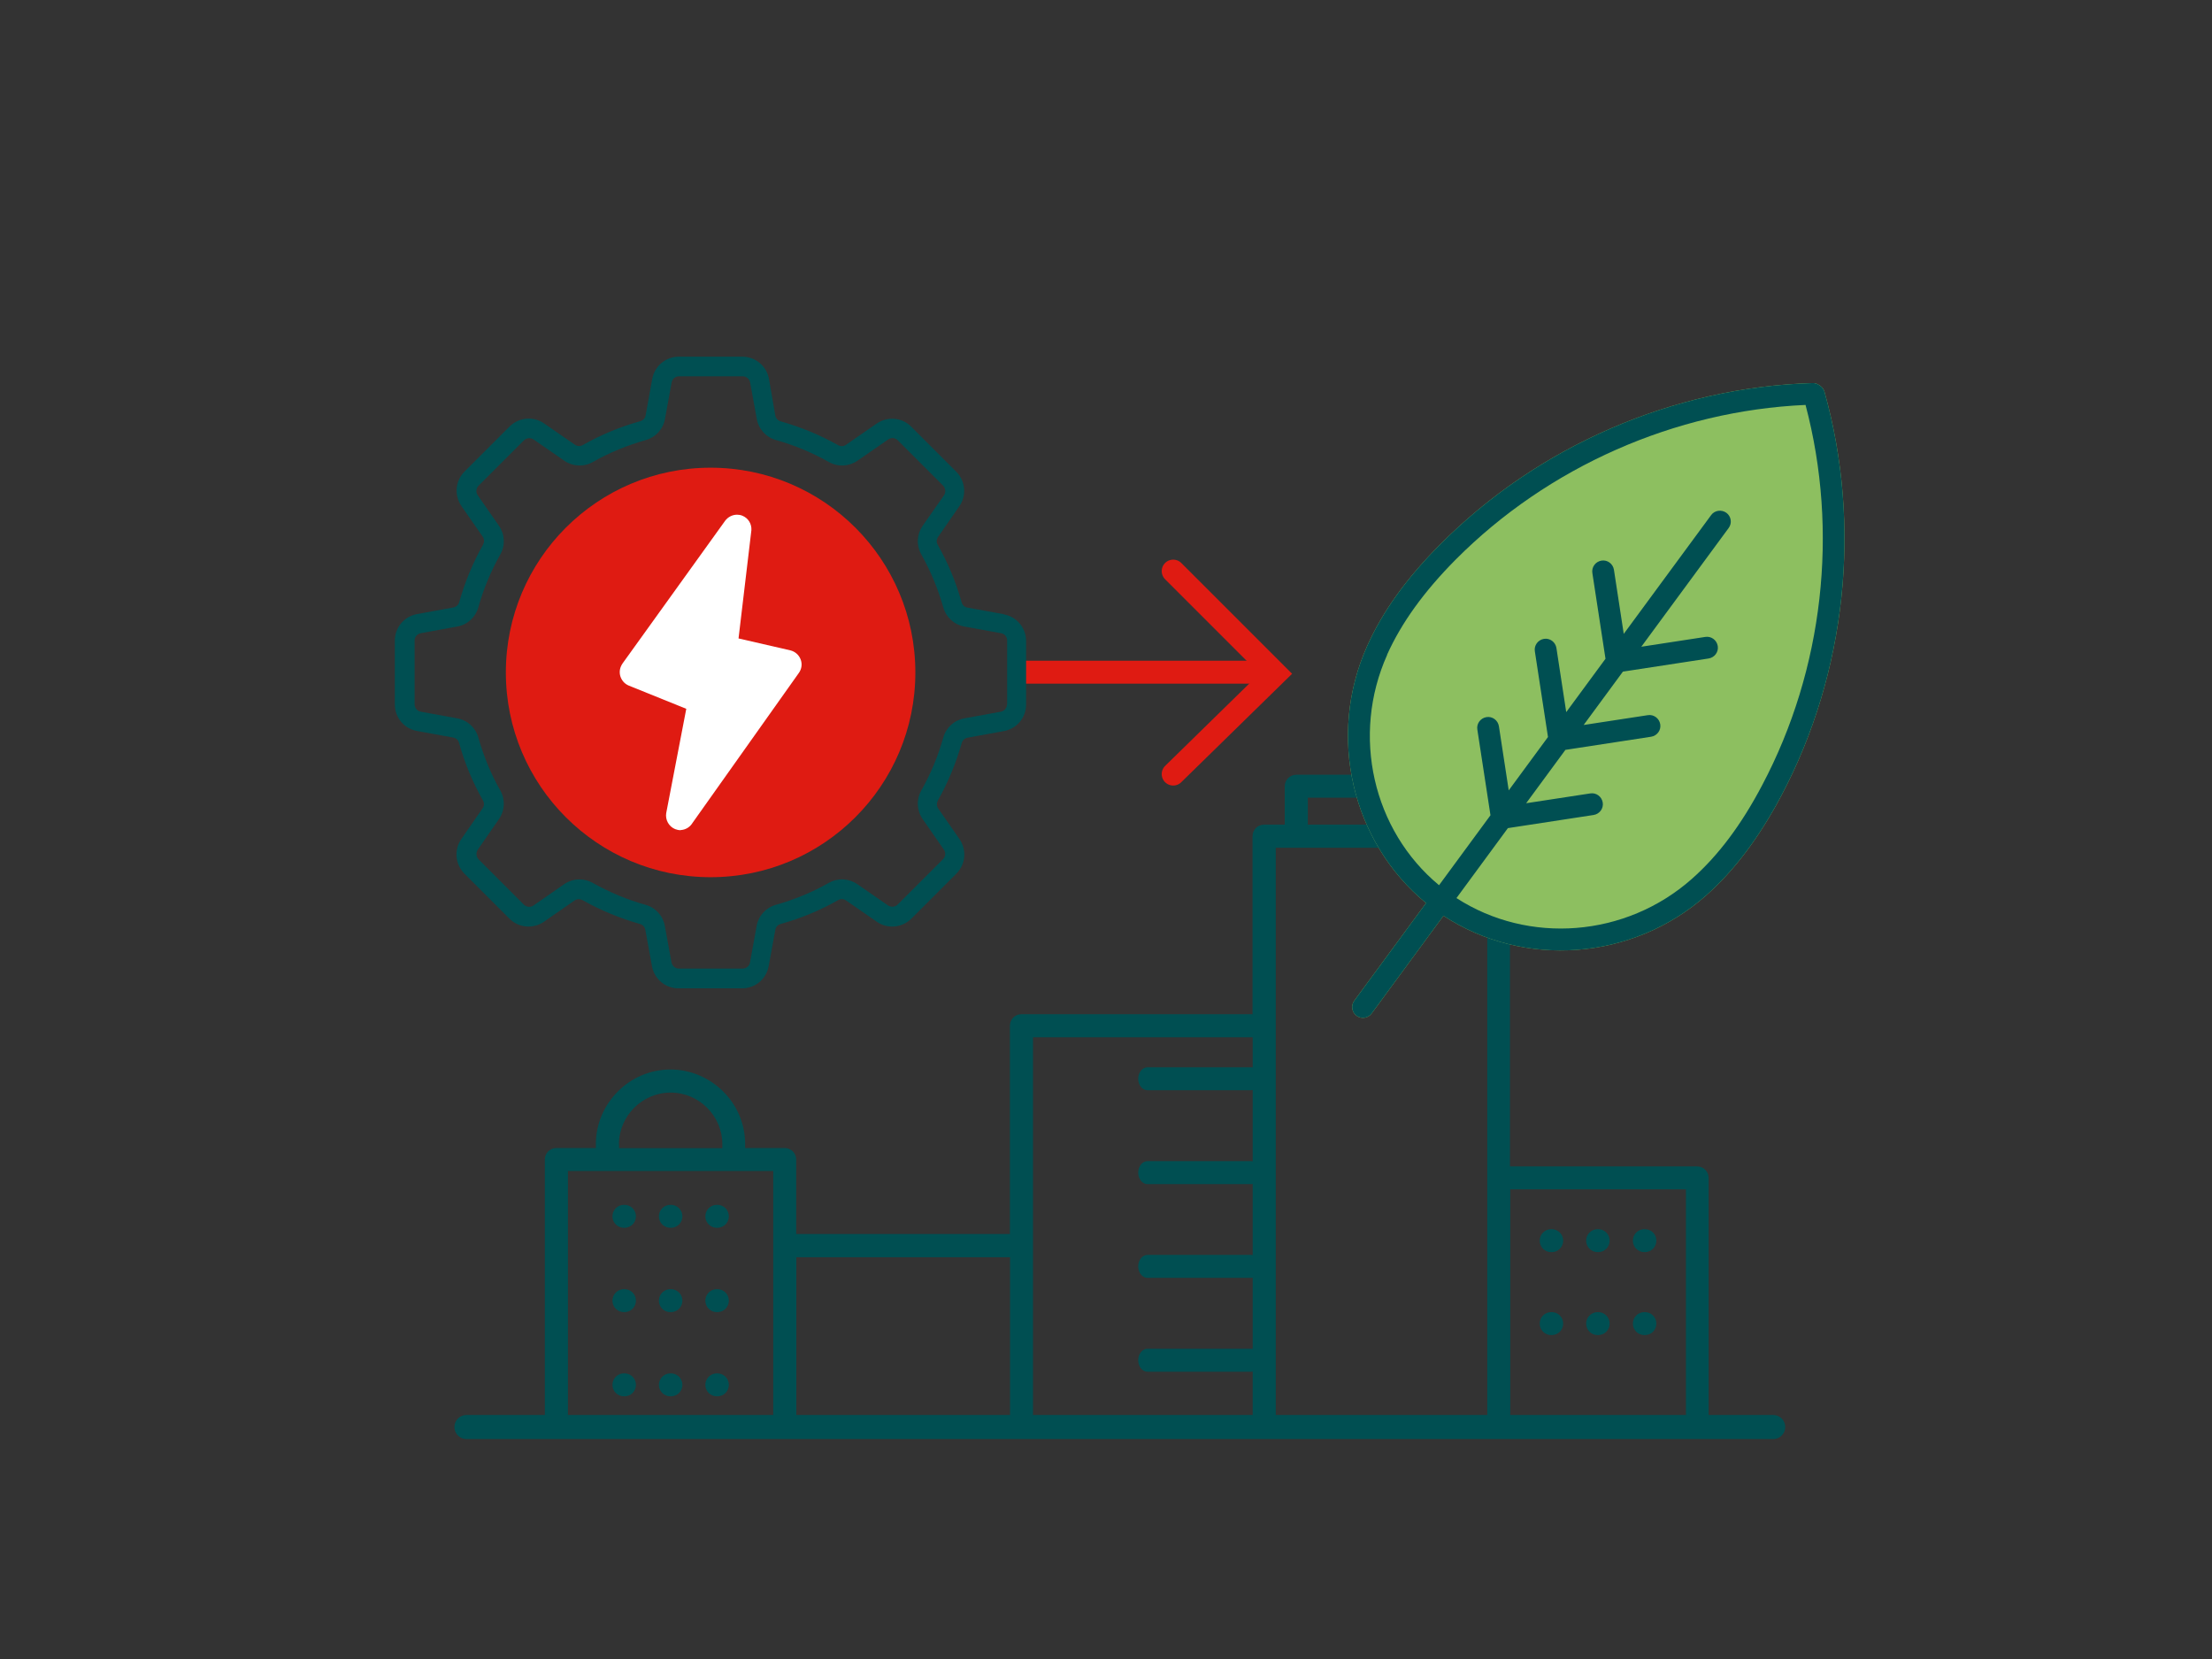 <?xml version="1.0" encoding="utf-8"?>
<svg xmlns="http://www.w3.org/2000/svg" id="_03" data-name="03" viewBox="0 0 160 120">
  <rect x="0" y="0" width="160" height="120" fill="#333333" stroke="none"/>
  <defs>
    <style>
      .cls-1 {
        fill: #8dbf60;
      }

      .cls-1, .cls-2, .cls-3, .cls-4 {
        stroke-width: 0px;
      }

      .cls-2 {
        fill: #df1b12;
      }

      .cls-5 {
        stroke: #df1b12;
        stroke-width: 1.66px;
      }

      .cls-5, .cls-6 {
        fill: none;
        stroke-linecap: round;
        stroke-miterlimit: 10;
      }

      .cls-3 {
        fill: #fff;
      }

      .cls-6 {
        stroke: #004f52;
        stroke-width: 1.74px;
      }

      .cls-4 {
        fill: #004f52;
      }
    </style>
  </defs>
  <g>
    <path class="cls-4" d="m45.13,101h.04c.46,0,.83-.37.83-.83s-.37-.83-.83-.83h-.04c-.46,0-.83.37-.83.83s.37.83.83.83Z"/>
    <path class="cls-4" d="m45.13,94.91h.04c.46,0,.83-.37.83-.83s-.37-.83-.83-.83h-.04c-.46,0-.83.37-.83.83s.37.83.83.83Z"/>
    <path class="cls-4" d="m112.24,90.57c.46,0,.83-.37.83-.83s-.37-.83-.83-.83h-.04c-.46,0-.83.37-.83.83s.37.83.83.83h.04Z"/>
    <path class="cls-4" d="m48.49,88.81h.04c.46,0,.83-.37.83-.83s-.37-.83-.83-.83h-.04c-.46,0-.83.37-.83.83s.37.83.83.83Z"/>
    <path class="cls-4" d="m48.49,94.91h.04c.46,0,.83-.37.83-.83s-.37-.83-.83-.83h-.04c-.46,0-.83.37-.83.83s.37.83.83.83Z"/>
    <path class="cls-4" d="m41.08,103.22v-18.52h14.85v18.52h1.67v-12.28h15.46v12.28h1.66v-28.19h15.89v28.19h1.67v-41.9h15.3v41.9h1.66v-17.19h12.71v17.19h1.64v-18.02c0-.46-.37-.83-.83-.83h-13.54v-23.89c0-.46-.37-.83-.83-.83h-1.5v-2.78c0-.46-.37-.83-.83-.83h-12.3c-.46,0-.83.37-.83.83v2.78h-1.5c-.46,0-.83.37-.83.83v12.88h-16.72c-.46,0-.83.37-.83.83v15.07h-15.46v-5.39c0-.46-.37-.83-.83-.83h-2.86v-.28c0-1.49-.61-2.84-1.59-3.81s-2.33-1.59-3.81-1.59-2.84.61-3.81,1.59c-.98.98-1.59,2.33-1.59,3.81v.28h0s-2.86,0-2.86,0c-.46,0-.83.37-.83.83v19.36h1.66Zm53.52-45.52h10.64v1.95h-10.64v-1.95Zm-49.83,25.07c0-1.03.42-1.96,1.1-2.64s1.61-1.1,2.64-1.1,1.96.42,2.64,1.1c.68.68,1.1,1.61,1.1,2.64v.28h-7.47v-.28Z"/>
    <path class="cls-4" d="m118.98,90.57c.46,0,.83-.37.83-.83s-.37-.83-.83-.83h-.04c-.46,0-.83.37-.83.83s.37.83.83.83h.04Z"/>
    <path class="cls-4" d="m115.6,90.57c.46,0,.83-.37.83-.83s-.37-.83-.83-.83h-.04c-.46,0-.83.37-.83.83s.37.83.83.83h.04Z"/>
    <path class="cls-4" d="m45.13,88.81h.04c.46,0,.83-.37.83-.83s-.37-.83-.83-.83h-.04c-.46,0-.83.37-.83.83s.37.83.83.83Z"/>
    <path class="cls-4" d="m83,78.86h7.51c.37,0,.67-.37.67-.83s-.3-.83-.67-.83h-7.51c-.37,0-.67.37-.67.83s.3.83.67.83Z"/>
    <path class="cls-4" d="m83,85.65h7.51c.37,0,.67-.37.67-.83s-.3-.83-.67-.83h-7.51c-.37,0-.67.37-.67.83s.3.83.67.83Z"/>
    <path class="cls-4" d="m83,92.43h7.51c.37,0,.67-.37.67-.83s-.3-.83-.67-.83h-7.51c-.37,0-.67.37-.67.83s.3.83.67.83Z"/>
    <path class="cls-4" d="m83,99.22h7.51c.37,0,.67-.37.67-.83s-.3-.83-.67-.83h-7.51c-.37,0-.67.37-.67.83s.3.83.67.83Z"/>
    <path class="cls-4" d="m51.85,88.81h.04c.46,0,.83-.37.83-.83s-.37-.83-.83-.83h-.04c-.46,0-.83.37-.83.83s.37.83.83.83Z"/>
    <path class="cls-4" d="m51.85,94.91h.04c.46,0,.83-.37.83-.83s-.37-.83-.83-.83h-.04c-.46,0-.83.37-.83.83s.37.83.83.83Z"/>
    <path class="cls-4" d="m51.85,101h.04c.46,0,.83-.37.83-.83s-.37-.83-.83-.83h-.04c-.46,0-.83.37-.83.83s.37.83.83.83Z"/>
    <path class="cls-4" d="m48.49,101h.04c.46,0,.83-.37.83-.83s-.37-.83-.83-.83h-.04c-.46,0-.83.37-.83.83s.37.83.83.83Z"/>
    <path class="cls-4" d="m112.24,96.57c.46,0,.83-.37.83-.83s-.37-.83-.83-.83h-.04c-.46,0-.83.37-.83.83s.37.83.83.83h.04Z"/>
    <path class="cls-4" d="m118.98,96.57c.46,0,.83-.37.83-.83s-.37-.83-.83-.83h-.04c-.46,0-.83.37-.83.83s.37.83.83.83h.04Z"/>
    <path class="cls-4" d="m115.6,96.57c.46,0,.83-.37.83-.83s-.37-.83-.83-.83h-.04c-.46,0-.83.37-.83.83s.37.83.83.83h.04Z"/>
  </g>
  <line class="cls-6" x1="128.26" y1="103.22" x2="33.74" y2="103.22"/>
  <circle class="cls-2" cx="51.4" cy="48.64" r="14.81"/>
  <path class="cls-3" d="m49.23,60.05c-.14,0-.27-.03-.4-.08-.46-.19-.72-.68-.64-1.16l1.45-7.54-4.16-1.68c-.26-.11-.46-.31-.57-.57-.11-.26-.11-.55,0-.81.03-.07.07-.15.12-.22l7.42-10.32c.2-.27.52-.44.86-.44.13,0,.26.02.38.07.43.17.69.59.66,1.05l-.93,7.83,3.74.86c.34.08.62.32.75.65.13.33.08.7-.13.99l-7.68,10.83c-.19.32-.51.51-.86.53Z"/>
  <g>
    <line class="cls-5" x1="74.21" y1="48.62" x2="90.45" y2="48.62"/>
    <polyline class="cls-5" points="84.86 41.31 92.28 48.73 84.86 55.99"/>
  </g>
  <path class="cls-4" d="m72.62,44.43l-2.64-.48c-.22-.04-.37-.18-.43-.4-.4-1.44-.98-2.84-1.72-4.14-.11-.19-.1-.4.03-.58l1.53-2.21c.54-.77.45-1.82-.22-2.5l-3.26-3.26c-.67-.67-1.71-.76-2.5-.22l-2.21,1.53c-.19.13-.39.13-.58.03-1.31-.74-2.7-1.31-4.14-1.72-.22-.06-.36-.22-.4-.43l-.46-2.65c-.17-.93-.98-1.6-1.92-1.6h-4.6c-.95,0-1.75.68-1.92,1.6l-.48,2.64c-.04.22-.18.37-.4.43-1.44.4-2.84.98-4.14,1.72-.19.11-.4.1-.59-.03l-2.21-1.53c-.77-.54-1.82-.45-2.5.22l-3.26,3.26c-.67.67-.76,1.71-.22,2.5l1.53,2.2c.13.19.13.39.03.59-.74,1.31-1.31,2.7-1.72,4.14-.06.22-.22.36-.43.4l-2.63.48c-.93.17-1.6.97-1.6,1.92v4.6c0,.96.66,1.76,1.59,1.93h0s2.63.48,2.63.48c.22.04.37.18.43.4.4,1.44.98,2.84,1.72,4.14.11.19.1.4-.03.59l-1.53,2.21c-.54.77-.45,1.82.22,2.5l3.26,3.26c.67.67,1.72.76,2.5.22l2.2-1.53c.19-.13.39-.13.59-.03,1.31.74,2.7,1.31,4.14,1.72.22.06.36.22.4.43l.48,2.63c.17.93.97,1.6,1.92,1.6h4.6c.95,0,1.75-.68,1.92-1.6l.48-2.63c.04-.22.18-.37.4-.43,1.44-.4,2.84-.98,4.14-1.72.19-.11.4-.1.59.03l2.21,1.53c.77.54,1.82.45,2.5-.22l3.26-3.26c.67-.67.76-1.71.22-2.5l-1.53-2.2c-.13-.19-.13-.39-.03-.59.74-1.31,1.31-2.7,1.72-4.14.06-.22.22-.36.43-.4l2.63-.48c.93-.17,1.6-.97,1.6-1.92v-4.6c0-.95-.68-1.75-1.6-1.92Zm.22,6.51c0,.27-.19.49-.45.54l-2.63.48c-.74.13-1.33.67-1.53,1.39-.37,1.33-.91,2.62-1.59,3.83-.37.65-.33,1.45.1,2.07l1.53,2.2c.16.22.13.52-.07.71l-3.26,3.26c-.19.19-.48.22-.71.07l-2.21-1.53c-.62-.43-1.41-.47-2.07-.1-1.21.69-2.5,1.21-3.83,1.59-.72.2-1.26.79-1.39,1.53l-.48,2.63c-.04.27-.27.45-.54.45h-4.6c-.27,0-.49-.19-.54-.45l-.48-2.63c-.13-.74-.67-1.33-1.39-1.53-1.33-.37-2.62-.91-3.83-1.59-.3-.17-.63-.25-.96-.25-.39,0-.77.12-1.11.35l-2.2,1.53c-.22.16-.51.13-.71-.06l-3.26-3.26c-.19-.19-.22-.48-.07-.71l1.53-2.21c.43-.62.47-1.41.1-2.07-.69-1.21-1.21-2.5-1.59-3.83-.2-.72-.79-1.26-1.53-1.39l-2.63-.48c-.27-.05-.45-.27-.45-.54v-4.6h0c0-.27.19-.49.45-.54l2.63-.48c.74-.13,1.33-.67,1.53-1.39.37-1.33.91-2.62,1.59-3.83.37-.65.33-1.45-.1-2.07l-1.53-2.2c-.16-.22-.13-.51.07-.71l3.26-3.26c.19-.19.48-.22.71-.07l2.21,1.53c.62.43,1.41.47,2.07.1,1.21-.69,2.5-1.21,3.83-1.59.72-.2,1.26-.79,1.39-1.53l.48-2.63c.05-.27.27-.45.54-.45h4.6c.27,0,.49.19.54.45l.48,2.63c.13.74.67,1.33,1.39,1.53,1.33.37,2.62.91,3.83,1.59.65.37,1.45.33,2.07-.1l2.21-1.53c.22-.16.52-.13.71.07l3.26,3.26c.19.19.22.48.07.71l-1.54,2.2c-.43.62-.47,1.41-.1,2.07.68,1.21,1.21,2.5,1.59,3.83.2.72.79,1.26,1.53,1.39l2.64.48c.27.04.45.27.45.54v4.6Z"/>
  <g>
    <path class="cls-1" d="m98.12,73.47c.35.26.85.18,1.1-.17l5.19-7.06c5.8,3.81,13.67,3.25,19.01-1.48,2.04-1.81,3.82-4.17,5.44-7.23,4.69-8.88,5.82-19.52,3.11-29.19-.05-.17-.15-.32-.29-.42l-.09-.06c-.14-.1-.31-.16-.49-.15-10.04.29-19.85,4.55-26.93,11.67-2.44,2.45-4.17,4.86-5.28,7.35-2.92,6.51-1.11,14.18,4.26,18.59l-5.19,7.06c-.26.35-.18.84.17,1.1Z"/>
    <path class="cls-4" d="m98.12,73.47c.35.26.85.18,1.1-.17l5.19-7.06c5.8,3.81,13.67,3.25,19.01-1.48,2.04-1.81,3.82-4.17,5.44-7.23,4.69-8.88,5.82-19.52,3.11-29.19-.05-.17-.15-.32-.29-.42l-.09-.06c-.14-.1-.31-.16-.49-.15-10.04.29-19.85,4.55-26.93,11.67-2.44,2.45-4.17,4.86-5.28,7.35-2.92,6.51-1.11,14.18,4.26,18.59l-5.19,7.06c-.26.35-.18.84.17,1.1Zm2.21-26.11c1.04-2.31,2.66-4.56,4.96-6.88,6.67-6.71,15.86-10.77,25.31-11.19,2.42,9.14,1.29,19.13-3.13,27.49-1.52,2.89-3.19,5.11-5.09,6.79-4.79,4.24-11.82,4.76-17.03,1.39l3.72-5.06,6.2-.95c.43-.07.73-.47.66-.9s-.47-.73-.9-.66l-4.64.71,2.84-3.86,6.2-.95c.43-.07.73-.47.66-.9s-.47-.73-.9-.66l-4.64.71,2.84-3.86,6.2-.95c.43-.07.73-.47.66-.9s-.47-.73-.9-.66l-4.63.71,6.32-8.59c.26-.35.18-.85-.17-1.1s-.85-.18-1.1.17l-6.32,8.59-.71-4.64c-.07-.43-.47-.73-.9-.66s-.73.47-.66.9l.95,6.2-2.84,3.86-.71-4.64c-.07-.43-.47-.73-.9-.66s-.73.47-.66.9l.95,6.2-2.84,3.86-.71-4.64c-.07-.43-.47-.73-.9-.66s-.73.47-.66.9l.95,6.2-3.72,5.06c-4.78-3.96-6.37-10.83-3.75-16.67Z"/>
  </g>
</svg>